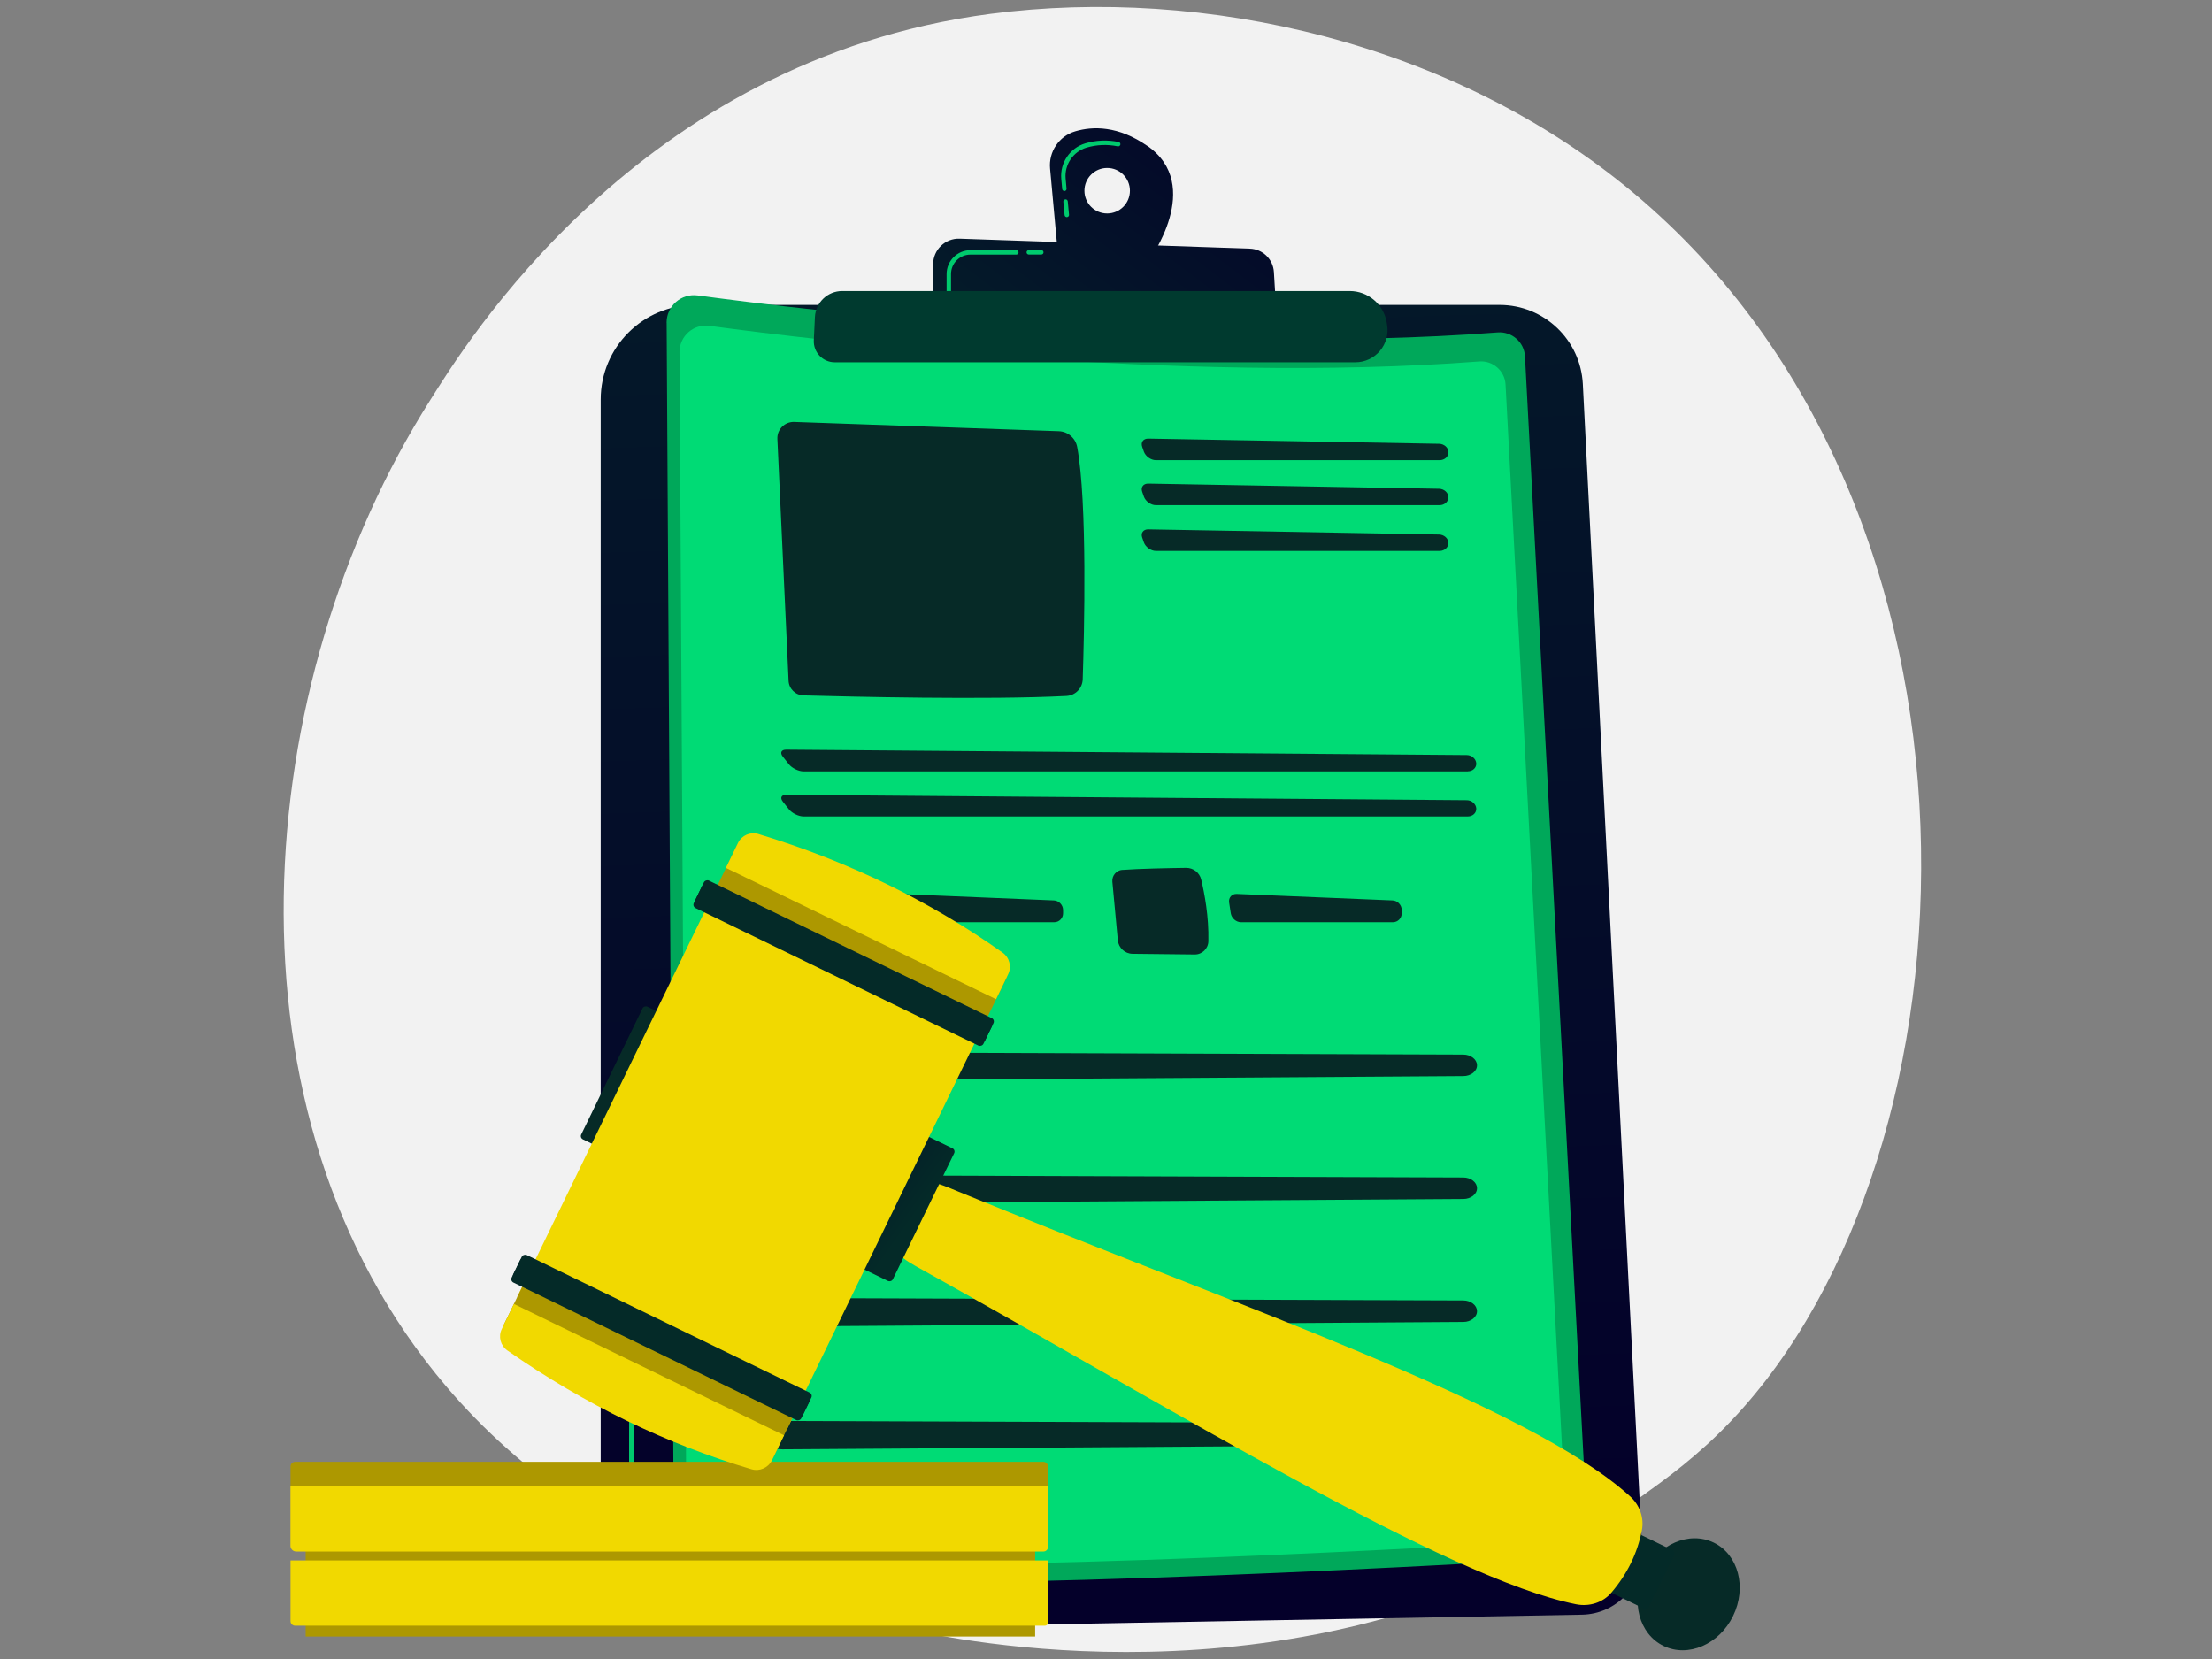 <?xml version="1.0" encoding="UTF-8"?><svg id="sol_letters_5" xmlns="http://www.w3.org/2000/svg" xmlns:xlink="http://www.w3.org/1999/xlink" viewBox="0 0 320 240"><rect x="0" y="0" width="320" height="240" fill="#808080" stroke="none"/><defs><style>.cls-1{fill:url(#linear-gradient-2);}.cls-2{fill:#062a27;}.cls-3{fill:url(#linear-gradient-6);}.cls-4{fill:#003a2f;}.cls-5{fill:url(#linear-gradient-11);}.cls-6{fill:url(#linear-gradient-10);}.cls-7{fill:#00a85a;}.cls-8{fill:#f1d900;}.cls-9{fill:#00ca6d;}.cls-10{fill:url(#linear-gradient-5);}.cls-11{fill:#00db75;}.cls-12{fill:url(#linear-gradient-7);}.cls-13{fill:#ad9800;}.cls-14{fill:url(#linear-gradient-9);}.cls-15{fill:url(#linear-gradient-3);}.cls-16{fill:url(#linear-gradient);}.cls-17{fill:url(#linear-gradient-4);}.cls-18{fill:#f2f2f2;}.cls-19{fill:url(#linear-gradient-8);}</style><linearGradient id="linear-gradient" x1="162.19" y1="224.68" x2="151.49" y2="-92.1" gradientUnits="userSpaceOnUse"><stop offset="0" stop-color="#04002a"/><stop offset="1" stop-color="#042a28"/></linearGradient><linearGradient id="linear-gradient-2" x1="71.46" y1="179.83" x2="192.75" y2="256.88" gradientUnits="userSpaceOnUse"><stop offset="0" stop-color="#4b5327"/><stop offset="1" stop-color="#ab9804"/></linearGradient><linearGradient id="linear-gradient-3" x1="99.44" y1="116.33" x2="211.46" y2="205.87" xlink:href="#linear-gradient-2"/><linearGradient id="linear-gradient-4" x1="178.96" y1="3.74" x2="125.44" y2="74.14" xlink:href="#linear-gradient"/><linearGradient id="linear-gradient-5" x1="184.83" y1="8.2" x2="131.31" y2="78.6" xlink:href="#linear-gradient"/><linearGradient id="linear-gradient-6" x1="190.39" y1="197.83" x2="222.28" y2="217.8" gradientTransform="translate(338.19 -85.73) rotate(64.07)" gradientUnits="userSpaceOnUse"><stop offset="0" stop-color="#042a28"/><stop offset="1" stop-color="#042a28"/></linearGradient><linearGradient id="linear-gradient-7" x1="108.27" y1="158.47" x2="132.47" y2="175.8" gradientTransform="translate(230.61 -19.38) rotate(64.07)" xlink:href="#linear-gradient"/><linearGradient id="linear-gradient-8" x1="67.09" y1="120.69" x2="80.09" y2="153.79" gradientTransform="translate(227.87 22.82) rotate(64.07)" xlink:href="#linear-gradient"/><linearGradient id="linear-gradient-9" x1="75.47" y1="251.02" x2="94.41" y2="197.18" gradientTransform="translate(227.87 22.82) rotate(64.07)" xlink:href="#linear-gradient-6"/><linearGradient id="linear-gradient-10" x1="115.12" y1="86.83" x2="119.43" y2="119.53" gradientTransform="translate(193.98 -31.35) rotate(64.07)" xlink:href="#linear-gradient"/><linearGradient id="linear-gradient-11" x1="162.58" y1="81.94" x2="136.18" y2="119.32" gradientTransform="translate(193.98 -31.35) rotate(64.07)" xlink:href="#linear-gradient-6"/></defs><path class="cls-18" d="m250.47,205.52c-4.86,5.12-9.47,8.42-13.1,11.03-42.75,30.67-93.33,21.73-104.08,19.55-15.87-3.22-46.56-9.46-68.74-35.54-33.56-39.47-28.34-101.65-2.3-142.7,4.76-7.51,29.92-49.18,81.04-55.86,30.94-4.04,67.01,4.11,93.12,25.99,54.82,45.93,50.92,138.72,14.06,177.53Z"/><path class="cls-16" d="m86.9,57.79c0-7.56,6.13-13.68,13.68-13.68h116.36c6.42,0,11.71,5.03,12.04,11.44l8.59,168.7c.26,5.02-3.69,9.25-8.72,9.34l-133.36,2.42c-4.72.09-8.59-3.72-8.59-8.44V57.79Z"/><path class="cls-9" d="m114.98,233.14h0l-14.92-.19c-4.99-.06-9.05-4.18-9.05-9.17v-22.53c0-.18.14-.32.32-.32s.32.14.32.32v22.53c0,4.64,3.78,8.47,8.42,8.53l14.92.19c.18,0,.32.15.31.32,0,.17-.14.31-.32.31Z"/><path class="cls-1" d="m91.32,194.59c-.18,0-.32-.14-.32-.32v-3.65c0-.18.14-.32.32-.32s.32.14.32.32v3.65c0,.18-.14.32-.32.32Z"/><path class="cls-7" d="m96.43,46.7c-.01-2.42,2.11-4.29,4.51-3.96,15.89,2.15,70.53,8.82,115.71,5.35,2.06-.16,3.85,1.4,3.96,3.47l9.01,169.45c.12,2.32-1.65,4.31-3.97,4.45-19,1.12-97.25,5.47-125.16,2.55-1.7-.18-2.99-1.61-3-3.32l-1.05-177.98Z"/><path class="cls-11" d="m98.3,50.95c-.01-2.33,2.03-4.13,4.34-3.81,15.29,2.07,67.87,8.49,111.35,5.15,1.98-.15,3.7,1.35,3.81,3.34l8.67,163.07c.12,2.24-1.59,4.15-3.82,4.28-18.28,1.08-93.59,5.27-120.45,2.45-1.63-.17-2.88-1.55-2.89-3.19l-1.01-171.28Z"/><path class="cls-2" d="m112.46,63.52l1.62,34.96c.05,1.16.99,2.09,2.16,2.12,6.47.18,26.65.67,38.04.08,1.29-.07,2.31-1.11,2.35-2.4.22-6.56.69-25.64-.8-33.62-.24-1.29-1.35-2.23-2.66-2.28l-38.27-1.34c-1.38-.05-2.51,1.09-2.44,2.47Z"/><path class="cls-2" d="m208.27,66.57c.72,0,1.29-.53,1.27-1.17-.02-.65-.62-1.18-1.34-1.2l-42.09-.75c-.72-.01-1.11.53-.87,1.2l.24.69c.24.67,1.02,1.23,1.73,1.23h41.05Z"/><path class="cls-2" d="m166.11,69.96c-.72-.01-1.11.53-.87,1.2l.24.69c.24.67,1.02,1.23,1.73,1.23h41.05c.72,0,1.29-.53,1.27-1.17-.02-.65-.62-1.18-1.34-1.2l-42.09-.75Z"/><path class="cls-2" d="m166.11,76.58c-.72-.01-1.11.53-.87,1.2l.24.69c.24.67,1.02,1.23,1.73,1.23h41.05c.72,0,1.29-.53,1.27-1.17-.02-.65-.62-1.18-1.34-1.2l-42.09-.75Z"/><path class="cls-2" d="m212.34,111.58c.72,0,1.27-.53,1.22-1.17s-.66-1.18-1.38-1.18l-98.44-.78c-.72,0-.94.45-.49,1.01l.88,1.11c.45.56,1.4,1.02,2.11,1.02h96.09Z"/><path class="cls-2" d="m113.75,114.97c-.72,0-.94.45-.49,1.01l.88,1.11c.45.56,1.4,1.02,2.11,1.02h96.09c.72,0,1.27-.53,1.22-1.17s-.66-1.18-1.38-1.18l-98.44-.78Z"/><path class="cls-15" d="m113.37,125.85c2.36-.18,6.79-.27,9.23-.3,1.03-.01,1.94.68,2.18,1.69.47,1.95,1.12,5.34,1.04,8.92-.02,1.07-.9,1.93-1.98,1.92l-8.99-.1c-1.11-.01-2.02-.86-2.13-1.96l-.79-8.46c-.08-.88.57-1.65,1.44-1.72Z"/><path class="cls-2" d="m129.93,129.32c-.71-.03-1.21.52-1.11,1.23l.24,1.57c.11.71.78,1.29,1.49,1.29h21.96c.72,0,1.29-.59,1.28-1.3v-.49c-.02-.72-.61-1.33-1.32-1.36l-22.55-.94Z"/><path class="cls-2" d="m162.36,125.85c2.36-.18,6.79-.27,9.23-.3,1.03-.01,1.94.68,2.18,1.69.47,1.95,1.12,5.34,1.04,8.92-.02,1.07-.9,1.93-1.98,1.92l-8.99-.1c-1.11-.01-2.02-.86-2.13-1.96l-.79-8.46c-.08-.88.57-1.65,1.44-1.72Z"/><path class="cls-2" d="m178.92,129.32c-.71-.03-1.21.52-1.11,1.23l.24,1.57c.11.71.78,1.29,1.49,1.29h21.96c.72,0,1.29-.59,1.28-1.3v-.49c-.02-.72-.61-1.33-1.32-1.36l-22.55-.94Z"/><path class="cls-2" d="m110.61,154.79c.31.91,1.37,1.54,2.58,1.53l98.5-.65c1.11,0,2.01-.72,1.98-1.59-.02-.84-.91-1.52-1.99-1.52l-98.5-.35c-1.74,0-3.01,1.28-2.57,2.59Z"/><path class="cls-2" d="m110.61,172.57c.31.91,1.37,1.54,2.58,1.53l98.5-.65c1.11,0,2.01-.72,1.98-1.59-.02-.84-.91-1.52-1.99-1.52l-98.5-.35c-1.74,0-3.01,1.28-2.57,2.59Z"/><path class="cls-2" d="m110.61,190.36c.31.91,1.37,1.54,2.58,1.53l98.5-.65c1.11,0,2.01-.72,1.98-1.59-.02-.84-.91-1.52-1.99-1.52l-98.5-.35c-1.74,0-3.01,1.28-2.57,2.59Z"/><path class="cls-2" d="m110.61,208.14h0c.31.91,1.37,1.54,2.58,1.53l98.5-.65c1.11,0,2.01-.72,1.98-1.59-.02-.84-.91-1.52-1.99-1.52l-98.5-.35c-1.74,0-3.01,1.28-2.57,2.59Z"/><path class="cls-17" d="m165.98,21.11c-4.2-2.92-7.86-2.87-10.43-2.11-2.35.69-3.87,2.96-3.64,5.39l1.11,12.11,13.2,1.17s8.01-10.84-.24-16.57Zm-5.81,9.77c-1.82,0-3.29-1.47-3.29-3.29s1.47-3.29,3.29-3.29,3.29,1.47,3.29,3.29-1.47,3.29-3.29,3.29Z"/><path class="cls-9" d="m154.33,31.41c-.16,0-.3-.12-.32-.29l-.18-1.93c-.02-.18.11-.33.29-.35.18-.02.33.11.35.29l.18,1.93c.02.18-.11.33-.29.35,0,0-.02,0-.03,0Zm-.35-3.78c-.16,0-.3-.12-.32-.29l-.13-1.46c-.21-2.32,1.25-4.48,3.47-5.14,1.58-.47,3.2-.53,4.83-.2.17.04.28.2.25.38-.04.17-.2.28-.38.25-1.52-.31-3.04-.25-4.52.19-1.93.57-3.2,2.45-3.02,4.47l.13,1.46c.02.18-.11.33-.29.35,0,0-.02,0-.03,0Z"/><path class="cls-10" d="m134.99,44.33v-6.09c0-2.1,1.74-3.79,3.84-3.71l41.98,1.44c1.86.06,3.37,1.53,3.48,3.39l.35,5.85-49.65-.88Z"/><path class="cls-9" d="m150.64,36.82h-1.81c-.18,0-.32-.14-.32-.32s.14-.32.32-.32h1.81c.18,0,.32.14.32.32s-.14.32-.32.32Z"/><path class="cls-9" d="m137.26,42.42c-.18,0-.32-.14-.32-.32v-2.46c0-1.9,1.55-3.45,3.45-3.45h6.64c.18,0,.32.14.32.32s-.14.32-.32.32h-6.64c-1.55,0-2.81,1.26-2.81,2.81v2.46c0,.18-.14.32-.32.32Z"/><path class="cls-4" d="m117.89,45.87c.1-2.11,1.84-3.77,3.95-3.77h73.41c2.64,0,4.9,1.9,5.35,4.5l.06.36c.49,2.85-1.7,5.45-4.59,5.45h-75.31c-1.73,0-3.11-1.45-3.03-3.17l.16-3.37Z"/><rect class="cls-13" x="44.22" y="212.16" width="105.53" height="24.59"/><path class="cls-8" d="m42.03,225.74h109.58v9c0,.25-.2.45-.45.45H42.7c-.37,0-.67-.3-.67-.67v-8.78h0Z"/><path class="cls-8" d="m42.03,215.01h109.58v8.78c0,.37-.3.66-.66.66H42.85c-.46,0-.83-.37-.83-.83v-8.62h0Z"/><path class="cls-13" d="m42.71,211.47h108.21c.38,0,.69.31.69.69v2.85H42.03v-2.86c0-.38.31-.68.68-.68Z"/><ellipse class="cls-2" cx="244.29" cy="230.65" rx="8.31" ry="7.15" transform="translate(-69.96 349.48) rotate(-64.07)"/><rect class="cls-3" x="232.9" y="224.32" width="9.4" height="6.14" rx=".54" ry=".54" transform="translate(-70.8 341.62) rotate(-64.07)"/><path class="cls-8" d="m237.52,221.39c-.65,3.35-2.14,6.34-4.4,9-1.22,1.44-3.18,2.08-5.13,1.69-18.63-3.74-57.67-27.87-95.58-48.95-2.51-1.4-4.25-2.98-3.07-5.42l2.61-5.38c1.18-2.42,3.99-1.06,6.64.03,40.11,16.48,82.64,30.84,97.25,44.13,1.4,1.28,2.03,3.13,1.68,4.9Z"/><rect class="cls-12" x="120.12" y="171.47" width="21.34" height="6.25" rx=".52" ry=".52" transform="translate(-83.42 215.86) rotate(-64.07)"/><rect class="cls-2" x="80.66" y="153.25" width="21.34" height="6.25" rx=".52" ry=".52" transform="translate(-89.24 170.12) rotate(-64.07)"/><rect class="cls-8" x="76.3" y="146.62" width="64.14" height="43.45" transform="translate(-90.42 192.18) rotate(-64.07)"/><rect class="cls-13" x="90.02" y="176.05" width="8.07" height="43.45" transform="translate(-124.93 195.87) rotate(-64.07)"/><path class="cls-8" d="m113.43,207.63l-1.75,3.61c-.54,1.1-1.79,1.66-2.97,1.31-12.18-3.62-23.97-9.26-35.32-17.19-.99-.7-1.33-2.01-.8-3.1l1.76-3.62,39.08,19Z"/><rect class="cls-19" x="93.49" y="170.22" width="4.42" height="46.58" rx=".54" ry=".54" transform="translate(-120.18 194.95) rotate(-64.07)"/><rect class="cls-14" x="94.07" y="170.22" width="3.25" height="46.58" rx=".49" ry=".49" transform="translate(-120.18 194.95) rotate(-64.07)"/><rect class="cls-13" x="120.35" y="113.68" width="8.07" height="43.45" transform="translate(300.55 82.77) rotate(115.93)"/><path class="cls-8" d="m144.09,144.56l1.75-3.61c.54-1.1.2-2.43-.8-3.14-10.37-7.35-22.08-13.14-35.33-17.16-1.16-.35-2.41.19-2.94,1.28l-1.76,3.62,39.08,19Z"/><rect class="cls-6" x="119.83" y="116.05" width="4.42" height="46.58" rx=".54" ry=".54" transform="translate(-56.63 188.15) rotate(-64.07)"/><rect class="cls-5" x="120.41" y="116.05" width="3.25" height="46.58" rx=".49" ry=".49" transform="translate(-56.63 188.15) rotate(-64.07)"/></svg>